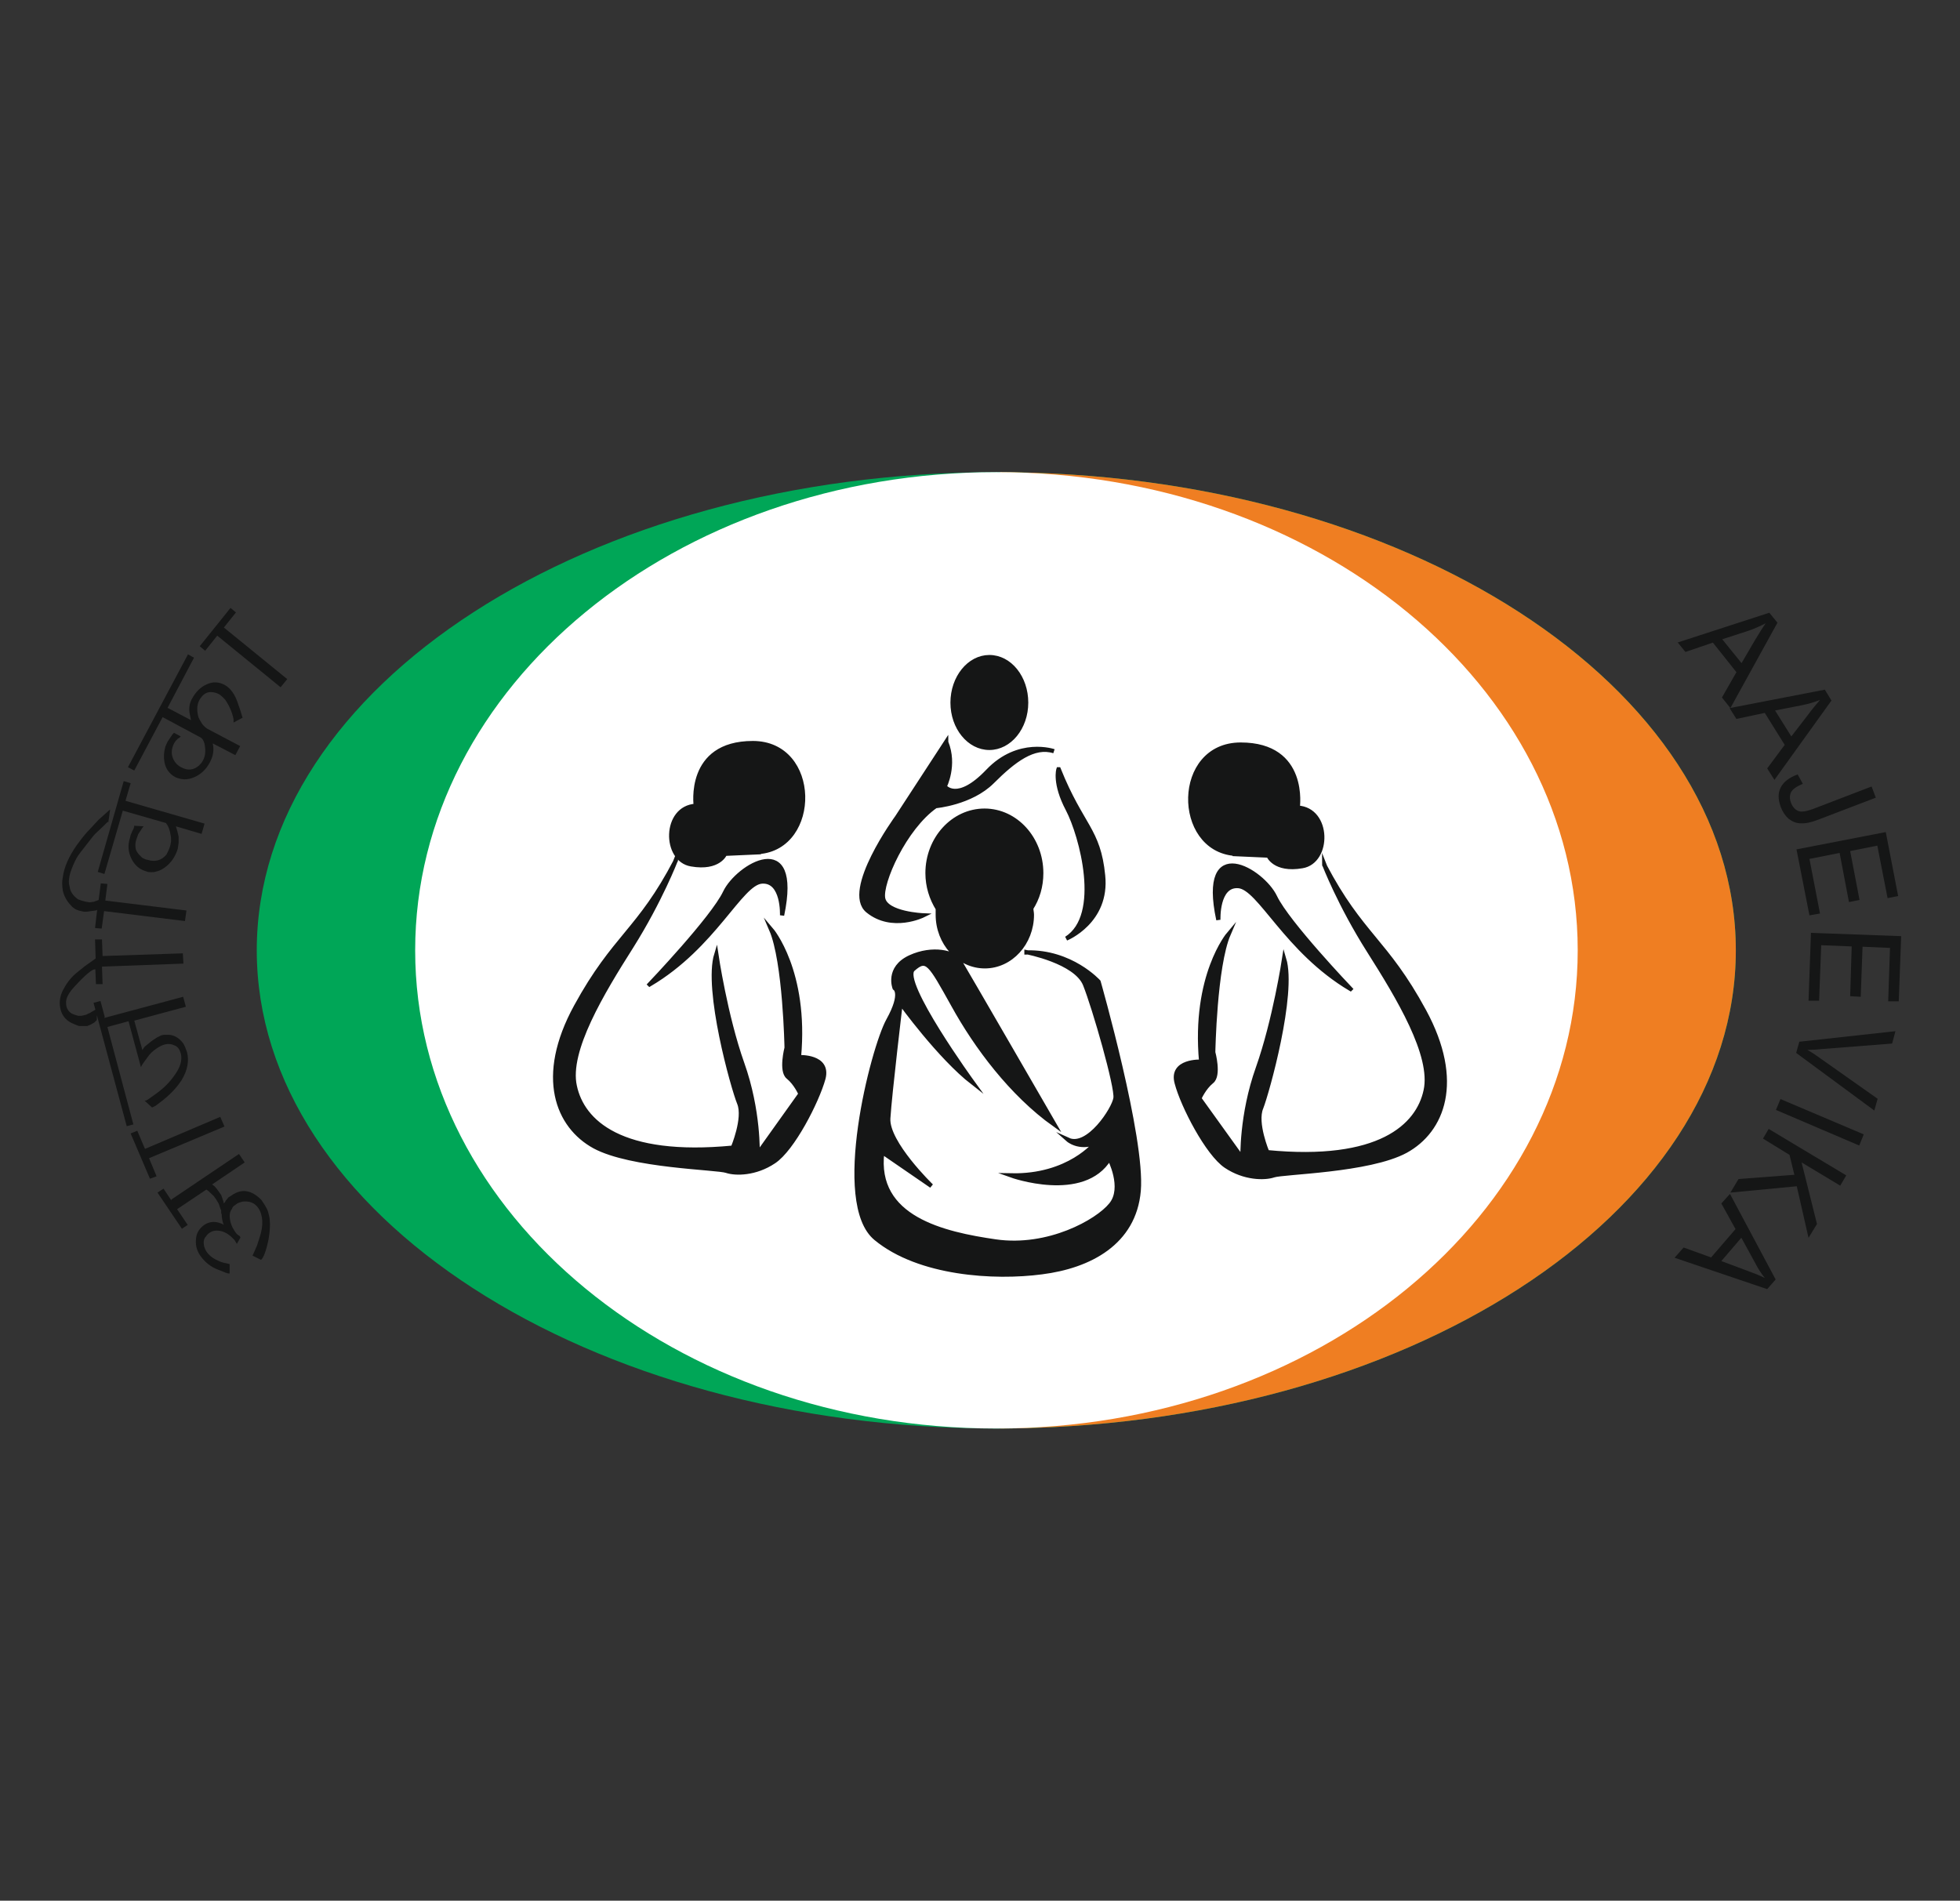 <svg viewBox="0 0 64.96 63" xmlns:xlink="http://www.w3.org/1999/xlink" xmlns="http://www.w3.org/2000/svg" data-name="Layer 1" id="Layer_1">
  <rect x="0" y="0" width="64.96" height="63" fill="#333333" stroke="none"/>
  <defs>
    <style>
      .cls-1, .cls-2 {
        fill: #151616;
      }

      .cls-3 {
        fill: #fff;
      }

      .cls-3, .cls-4, .cls-2 {
        fill-rule: evenodd;
      }

      .cls-5 {
        fill: #ef7e22;
      }

      .cls-4 {
        fill: #00a657;
      }

      .cls-6 {
        clip-rule: evenodd;
        fill: none;
      }

      .cls-7 {
        clip-path: url(#clippath);
      }

      .cls-2 {
        stroke: #151616;
        stroke-miterlimit: 10;
        stroke-width: .14px;
      }
    </style>
    <clipPath id="clippath">
      <path d="M33.02,15.65c13.54,0,24.51,7.1,24.51,15.85s-10.97,15.85-24.51,15.85-24.51-7.1-24.51-15.85,10.98-15.85,24.51-15.85h0Z" class="cls-6"></path>
    </clipPath>
  </defs>
  <path d="M33.02,15.65c13.54,0,24.51,7.1,24.51,15.85s-10.97,15.85-24.51,15.85-24.51-7.1-24.51-15.85,10.98-15.85,24.51-15.85h0Z" class="cls-4"></path>
  <g class="cls-7">
    <rect height="34.55" width="29.15" y="14.06" x="33.15" class="cls-5"></rect>
  </g>
  <path d="M33.02,15.65c10.64,0,19.27,7.1,19.27,15.85s-8.63,15.85-19.27,15.85-19.26-7.1-19.26-15.85,8.62-15.85,19.26-15.85h0Z" class="cls-3"></path>
  <path d="M25.15,28.25l-1.12.05s-.2.51-1.12.35c-.91-.15-.91-1.88.15-1.94,0,0-.3-2.08,1.89-2.08s2.19,3.46.2,3.61h0ZM43.89,28.66s.51,1.33,1.48,2.86,2.14,3.46,1.88,4.63c-.25,1.17-1.53,2.4-5.25,2.04,0,0-.41-.97-.2-1.47.2-.51,1.11-3.77.76-4.94,0,0-.31,2.04-.87,3.62-.56,1.57-.51,3-.51,3l-1.43-1.99s.15-.35.41-.56c.26-.2.05-.97.05-.97,0,0,.05-2.85.51-3.92,0,0-1.17,1.38-.91,4.23,0,0-1.02-.05-.81.71.2.76,1.02,2.34,1.63,2.75.61.41,1.28.41,1.58.31.3-.11,3.16-.15,4.38-.81,1.22-.67,1.88-2.3.61-4.64-1.27-2.34-2.08-2.5-3.31-4.84h0ZM44.76,32.78s-2.09-2.19-2.5-3.05c-.41-.87-2.5-2.14-1.88.76,0,0-.05-1.17.66-1.12.71.05,1.58,2.14,3.72,3.41h0ZM40.92,28.31l1.12.05s.2.51,1.12.35c.91-.15.91-1.88-.15-1.94,0,0,.31-2.09-1.89-2.09s-2.19,3.46-.2,3.62h0ZM34.02,31.56s1.63.31,1.94,1.07c.31.77,1.07,3.42,1.01,3.77-.05.36-.91,1.68-1.57,1.38,0,0,.35.31.91.1,0,0-.87,1.12-2.8,1.08,0,0,2.4.86,3.26-.56,0,0,.51.97.05,1.53-.45.56-2.08,1.47-3.82,1.22-1.73-.25-4.03-.77-3.76-2.96l1.63,1.12s-1.48-1.43-1.43-2.24c.05-.81.41-3.82.41-3.82,0,0,1.28,1.78,2.4,2.65,0,0-2.44-3.36-1.99-3.77.46-.41.56-.2,1.33,1.18.76,1.38,1.93,2.95,3.36,3.97,0,0-3-5.19-3.16-5.45-.15-.25-.87-.45-1.63-.1-.77.36-.51,1.02-.51,1.02,0,0,.3.15-.21,1.07s-1.84,6.06-.41,7.23c1.43,1.18,3.93,1.33,5.5,1.12,1.58-.2,3.06-.97,3.21-2.7.15-1.74-1.33-6.93-1.33-6.93,0,0-.91-1.01-2.39-.97h0ZM34.18,30.12c0,.06.02.13.02.2,0,.94-.7,1.71-1.56,1.71s-1.56-.77-1.56-1.71c0-.07,0-.14,0-.2-.21-.34-.34-.74-.34-1.18,0-1.14.85-2.07,1.89-2.07s1.88.93,1.88,2.07c0,.44-.12.84-.34,1.18h0ZM35.08,25.5s-.15.46.31,1.33c.45.86,1.17,3.51-.05,4.28,0,0,1.38-.56,1.22-2.09-.15-1.53-.71-1.63-1.47-3.52h0ZM31.36,24.59l-1.63,2.5s-1.78,2.44-.97,3.1c.81.66,1.84.15,1.84.15,0,0-1.23-.05-1.33-.56-.1-.51.71-2.34,1.74-3.06,0,0,1.17-.1,1.88-.81.71-.71,1.38-1.22,2.04-1.01,0,0-1.17-.41-2.19.66-1.02,1.07-1.43.51-1.43.51,0,0,.36-.71.05-1.47h0ZM32.79,21.78c.68,0,1.22.68,1.22,1.51s-.55,1.5-1.22,1.5-1.22-.67-1.22-1.5.55-1.51,1.22-1.51h0ZM22.4,28.51s-.51,1.33-1.47,2.86c-.97,1.53-2.14,3.46-1.88,4.63.25,1.18,1.52,2.4,5.24,2.04,0,0,.41-.97.21-1.47-.21-.51-1.12-3.77-.76-4.94,0,0,.3,2.04.86,3.62.56,1.57.51,3,.51,3l1.42-1.99s-.15-.35-.41-.56c-.25-.2-.05-.97-.05-.97,0,0-.05-2.85-.51-3.92,0,0,1.18,1.38.92,4.23,0,0,1.01-.05.81.71-.21.76-1.02,2.34-1.64,2.75-.61.41-1.27.41-1.57.31-.31-.11-3.16-.15-4.38-.81-1.22-.67-1.89-2.3-.61-4.64,1.28-2.34,2.09-2.5,3.31-4.84h0ZM21.53,32.63s2.09-2.19,2.5-3.05c.41-.87,2.5-2.14,1.89.76,0,0,.05-1.17-.67-1.12-.71.05-1.57,2.14-3.72,3.41h0Z" class="cls-2"></path>
  <path d="M55.59,21.3l3.05-.99.27.33-1.56,2.83-.28-.35.48-.84-.78-.98-.91.31-.26-.32ZM57.08,21.19l.64.79.45-.77c.14-.23.25-.41.35-.55-.18.09-.35.17-.55.24l-.89.29ZM57.33,23.47l3.15-.61.22.36-1.89,2.63-.24-.38.58-.78-.66-1.06-.94.2-.22-.35ZM58.83,23.55l.54.86.54-.7c.16-.22.3-.38.41-.51-.18.07-.37.13-.57.17l-.92.18ZM59.58,25.67l.17.31c-.21.09-.34.18-.39.28-.05.11-.05.22,0,.35.03.09.08.16.15.22.07.05.15.08.22.07.08,0,.21-.03.37-.09l1.93-.74.14.37-1.91.73c-.23.09-.42.13-.58.12-.15,0-.28-.06-.4-.15-.11-.1-.2-.23-.26-.39-.09-.25-.1-.46,0-.65.09-.18.28-.33.56-.43h0ZM59.56,28.15l2.94-.57.41,2.12-.35.07-.34-1.74-.9.18.31,1.62-.35.07-.31-1.63-1,.2.35,1.81-.35.06-.43-2.19ZM60.01,30.92l3,.11-.08,2.16h-.35s.06-1.77.06-1.77l-.91-.04-.06,1.66-.35-.02.05-1.65-1.01-.04-.07,1.84h-.35s.08-2.24.08-2.24ZM59.63,34.53l3.19-.35-.11.41-2.3.18c-.18.02-.35.03-.51.03.15.08.29.18.43.28l1.9,1.34-.11.39-2.59-1.91.11-.39ZM59.01,36.43l2.76,1.17-.15.37-2.76-1.18.15-.36ZM58.62,37.42l2.57,1.54-.2.34-1.28-.77.51,2.04-.28.46-.39-1.71-2.2.21.27-.45,1.85-.14-.16-.66-.88-.54.2-.34ZM57.34,39.58l1.51,2.83-.28.32-3.07-1.04.3-.34.91.33.81-.94-.47-.85.28-.31ZM57.71,41.03l-.66.77.83.31c.25.09.45.17.61.25-.12-.15-.23-.32-.32-.5l-.45-.82Z" class="cls-1"></path>
  <path d="M5.68,39.76l2.24-1.51.19.28-1.08.73.08.06.07.08.05.07.03.04.07.1.07.2.02.08.04-.05.02-.04.09-.11.11-.07c.33-.23.65-.18.98.15l.1.15c.05.08.09.15.12.23.02.08.05.17.06.28.02.19,0,.41-.04.65-.08.39-.17.62-.25.68l-.28-.14.15-.34.08-.25c.14-.41.12-.75-.04-.99-.12-.17-.29-.24-.53-.21-.07.02-.14.04-.18.07-.05.04-.08.06-.11.08-.02.02-.04.05-.06.1-.06.08-.08.19-.06.33.02.14.07.26.14.37l.06.09s.06.07.11.09l.02.02.02.04-.12.21s-.05-.08-.08-.13c-.05-.05-.08-.08-.09-.09-.15-.14-.31-.22-.5-.22-.08,0-.16.02-.23.07-.06.04-.1.08-.12.12-.08.08-.09.18-.07.31.02.08.05.15.1.22.06.08.15.17.29.24l.15.07.13.04.18.04v.31h-.04s-.03,0-.08-.02l-.25-.1c-.25-.09-.45-.25-.61-.48-.12-.18-.16-.37-.13-.58.02-.18.12-.32.27-.43.2-.13.41-.13.66,0l-.02-.02-.02-.05-.02-.08-.02-.12v-.06s-.02-.07-.02-.07v-.08s-.03-.07-.03-.07l-.05-.15-.09-.15-.08-.11-.17-.16-.07-.05-.97.65.35.52-.19.13-.81-1.2.2-.13.26.39ZM4.81,38.08l2.49-1.06.14.32-2.5,1.05.25.6-.22.08-.64-1.5.22-.09.25.59ZM3.46,33.74l2.61-.7.09.33-1.71.46.27.98s.03-.07.08-.12l.22-.18.18-.12.14-.07s.07-.02.11-.02c.04,0,.09,0,.17,0,.17.02.32.11.45.28.05.08.09.18.13.3.07.28.02.59-.18.92-.14.22-.34.44-.61.66l-.25.19-.12.06-.25-.23h.05s.07-.04.07-.04l.28-.2c.22-.16.42-.35.58-.58.21-.28.28-.53.22-.75-.04-.13-.1-.22-.21-.26-.1-.05-.21-.06-.32-.03-.08.02-.18.07-.28.14-.12.08-.22.18-.28.27l-.16.22s-.05.08-.07.12l-.41-1.52-.7.19.86,3.23-.22.06-1.1-4.09.23-.06.14.52ZM3.36,31.69l2.7-.09.02.34-2.7.1.02.58h-.22s-.02-.49-.02-.49h-.02c-.09,0-.31.18-.65.55-.21.22-.31.41-.3.56,0,.15.05.25.15.33.05.04.14.07.25.1h.11s.09-.02.14-.03c.04-.02.07-.03.1-.05.03,0,.05-.02.08-.04l.14-.08.05-.05v.39s-.08.08-.08.08l-.12.07-.12.05h-.13c-.05,0-.1,0-.12,0-.03,0-.08-.02-.15-.05-.33-.12-.5-.35-.51-.71,0-.15.04-.32.14-.49.12-.22.26-.39.45-.54l.25-.2.35-.25-.02-.63h.23s.02.55.02.55ZM3.57,27.24l-.15.15-.15.14c-.08.07-.15.14-.21.22l-.11.14-.28.36c-.1.12-.18.27-.25.44s-.12.31-.13.44c-.02.11,0,.19.02.27.02.16.12.3.28.41.09.04.18.06.26.08l.12.02.14-.02.11-.04.05-.02.07-.55.22.02-.07.55,2.69.33-.05.35-2.68-.33-.08.58-.22-.02.07-.6-.05.02-.15.02-.15.02h-.09c-.11-.02-.18-.04-.25-.07-.07-.03-.13-.08-.19-.15-.13-.14-.22-.3-.26-.49-.02-.15-.03-.28,0-.42.04-.33.19-.68.46-1.07.12-.16.22-.3.33-.42l.4-.43.19-.17.19-.17-.06.43ZM4.18,26.55l2.6.75-.1.34-.85-.25.05.17.04.17v.21s-.03.2-.03.2c-.08.25-.21.45-.41.6-.1.08-.21.13-.31.15-.05.02-.1.02-.15.02-.05,0-.12,0-.18-.03-.21-.06-.37-.19-.48-.41-.11-.22-.13-.44-.06-.67l.03-.12.05-.12.05-.1s.02-.07.02-.09l.31.02-.05.06-.03.05-.1.15-.06.17c-.03.09-.04.18-.03.25,0,.12.08.23.21.35.06.04.12.07.19.08.25.08.47.02.63-.18.05-.1.09-.18.11-.25l.02-.07.02-.12c0-.08,0-.15-.02-.22-.02-.15-.07-.28-.15-.38l-1.43-.41-.61,2.1-.22-.07.86-3.01.23.07-.17.58ZM5.57,23.47l.76.4-.03-.15-.02-.1c-.02-.16,0-.32.09-.47.12-.22.28-.38.49-.47.2-.09.39-.08.58.02.19.1.35.31.45.63l.07.2.08.26-.3.16s0-.07,0-.12c-.05-.24-.15-.45-.27-.63-.08-.09-.15-.15-.21-.19-.1-.05-.19-.07-.28-.07-.16,0-.28.1-.38.28-.08.16-.08.35-.02.56.03.07.08.15.13.23.06.07.12.12.17.15l1.08.57-.16.3-.75-.39c.05.21.02.42-.1.64-.12.22-.28.38-.51.48-.22.1-.43.09-.63,0-.2-.11-.32-.28-.36-.5-.03-.17-.02-.33.03-.51l.07-.16.1-.15c.05-.08.08-.12.12-.15l.22.12-.05.05-.04.02-.08.08-.05.08c-.08.16-.1.31-.05.46.05.15.15.26.28.33.22.12.41.1.59-.05.07-.07.12-.13.15-.2.07-.14.08-.31.04-.52-.03-.12-.08-.19-.14-.22l-1.25-.67-.94,1.77-.21-.11,1.99-3.74.2.11-.88,1.67ZM7.42,20.8l2.1,1.71-.22.27-2.1-1.71-.4.5-.18-.15,1.02-1.27.18.15-.4.5Z" class="cls-1"></path>
</svg>